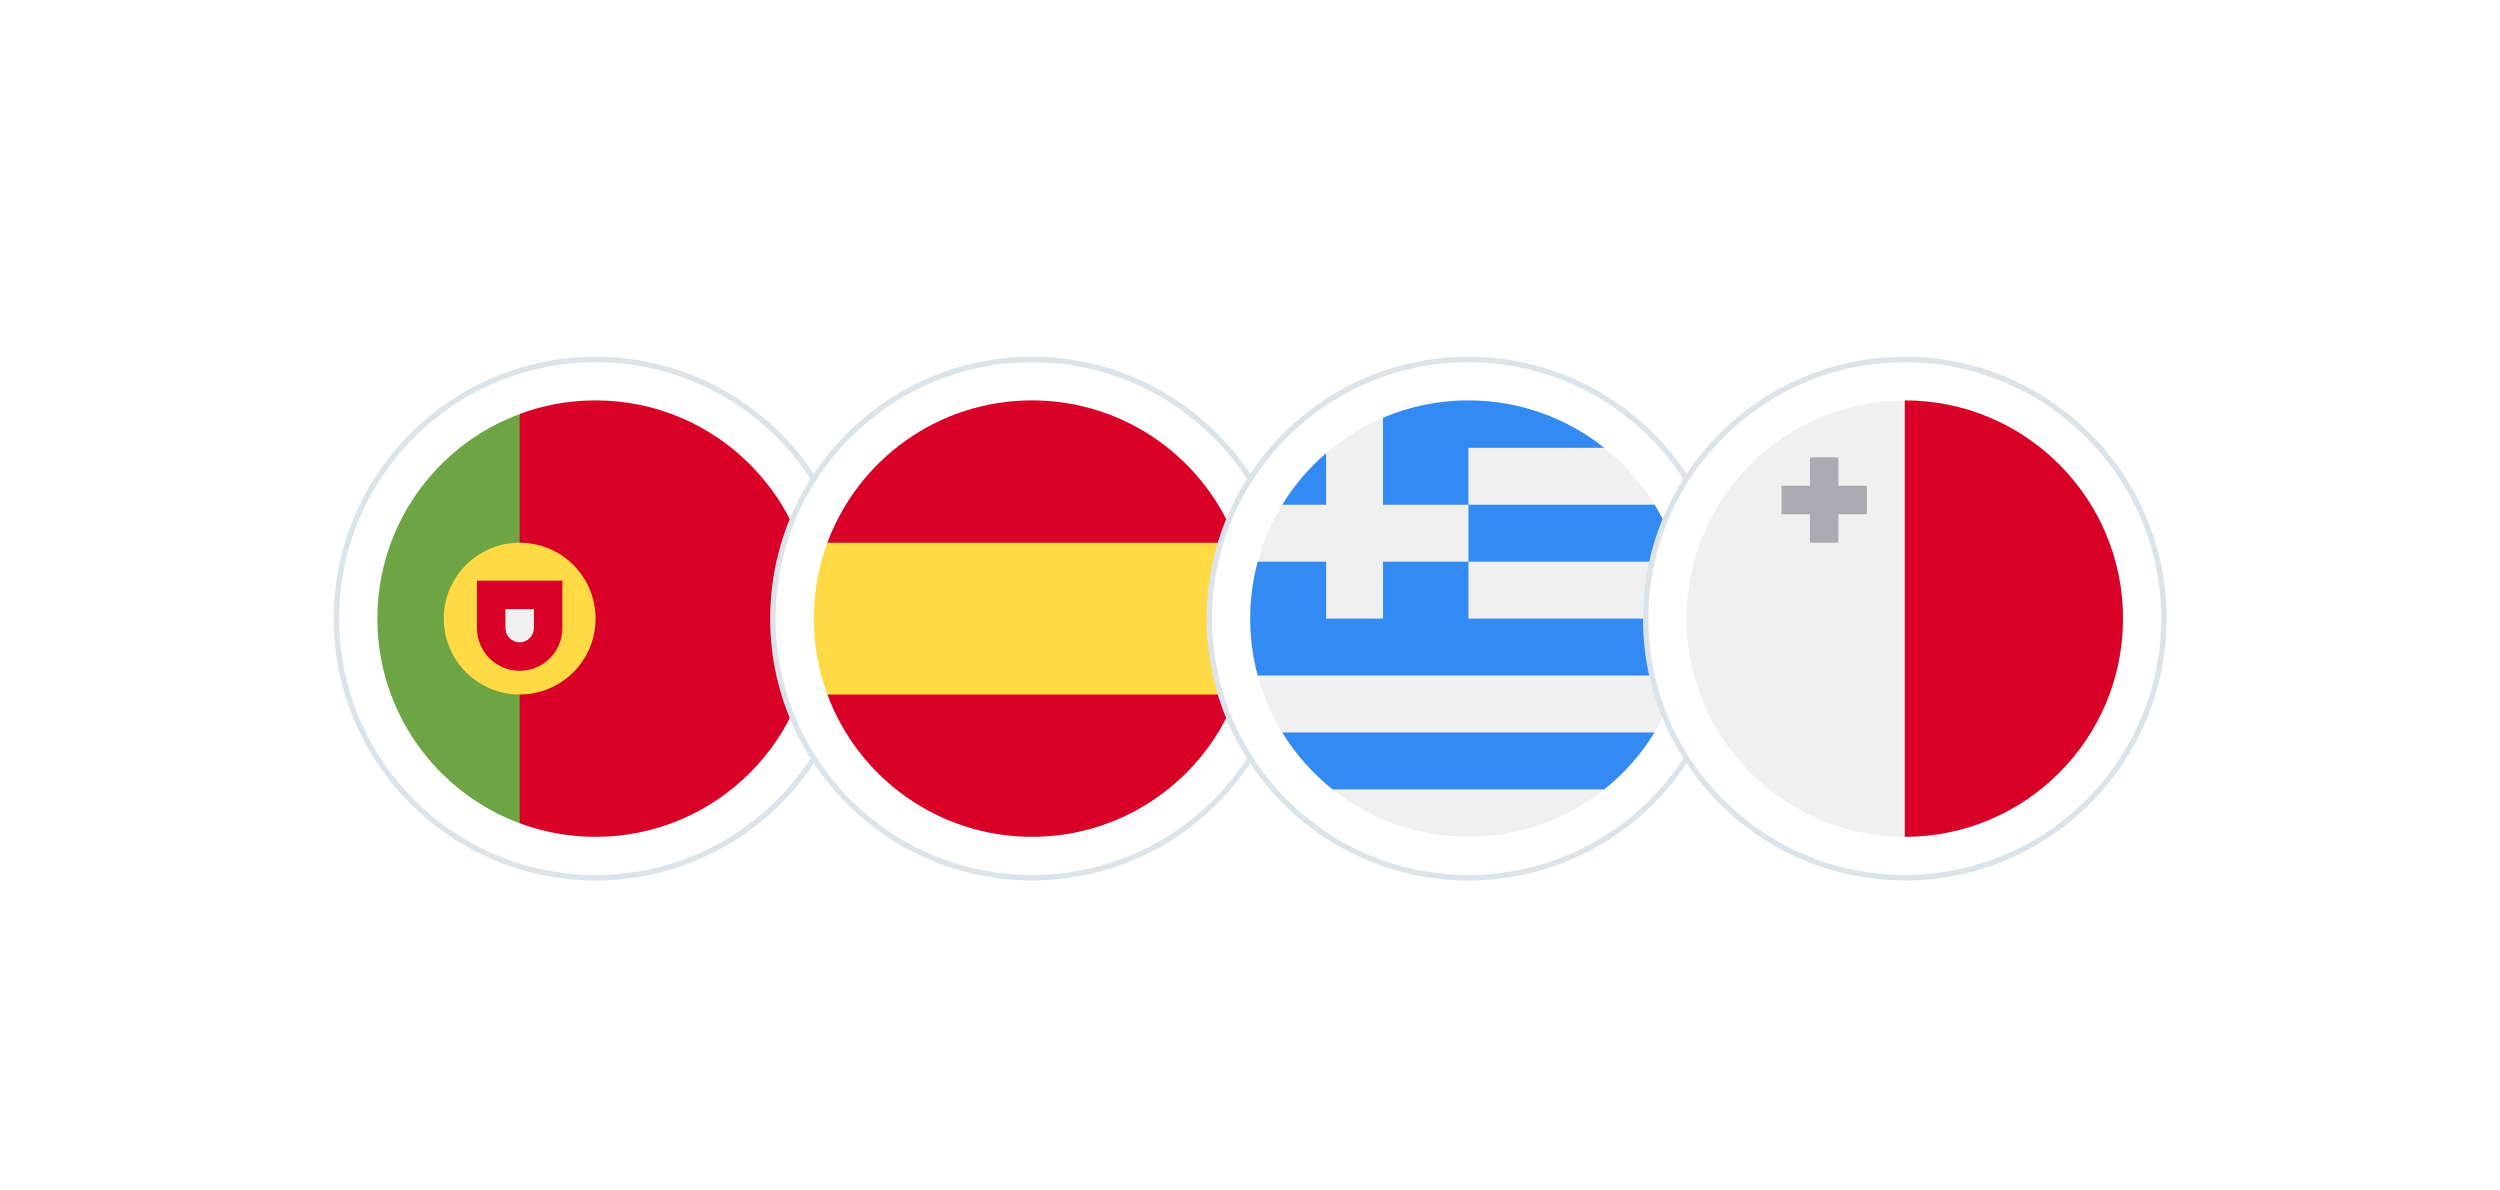 <svg width="271" height="129" viewBox="0 0 271 129" fill="none" xmlns="http://www.w3.org/2000/svg">
<g filter="url(#filter0_dd_12682_25968)">
<path d="M92.649 50.5C92.649 66.013 80.073 78.589 64.56 78.589C49.047 78.589 36.471 66.013 36.471 50.5C36.471 34.987 49.047 22.411 64.56 22.411C80.073 22.411 92.649 34.987 92.649 50.5Z" fill="white" stroke="#DCE3E9" stroke-width="0.591"/>
<g clip-path="url(#clip0_12682_25968)">
<path d="M40.906 50.501C40.906 60.671 47.325 69.341 56.333 72.683L58.389 50.5L56.333 28.318C47.325 31.66 40.906 40.33 40.906 50.501Z" fill="#6DA544"/>
<path d="M88.213 50.5C88.213 37.437 77.623 26.846 64.56 26.846C61.666 26.846 58.895 27.367 56.332 28.317V72.683C58.895 73.633 61.666 74.154 64.56 74.154C77.623 74.154 88.213 63.564 88.213 50.5Z" fill="#D80027"/>
<path d="M56.333 58.727C60.877 58.727 64.56 55.044 64.56 50.5C64.56 45.956 60.877 42.273 56.333 42.273C51.789 42.273 48.105 45.956 48.105 50.5C48.105 55.044 51.789 58.727 56.333 58.727Z" fill="#FFDA44"/>
<path d="M51.703 46.386V51.528C51.703 54.084 53.775 56.156 56.331 56.156C58.887 56.156 60.959 54.084 60.959 51.528V46.386H51.703Z" fill="#D80027"/>
<path d="M56.332 53.071C55.481 53.071 54.789 52.379 54.789 51.529V49.472H57.874V51.529C57.874 52.379 57.182 53.071 56.332 53.071Z" fill="#F0F0F0"/>
</g>
</g>
<g filter="url(#filter1_dd_12682_25968)">
<path d="M139.958 50.5C139.958 66.013 127.382 78.589 111.869 78.589C96.356 78.589 83.78 66.013 83.78 50.5C83.78 34.987 96.356 22.411 111.869 22.411C127.382 22.411 139.958 34.987 139.958 50.5Z" fill="white" stroke="#DCE3E9" stroke-width="0.591"/>
<g clip-path="url(#clip1_12682_25968)">
<path d="M88.215 50.5C88.215 53.393 88.735 56.165 89.686 58.727L111.869 60.784L134.051 58.727C135.002 56.165 135.523 53.393 135.523 50.5C135.523 47.607 135.002 44.835 134.051 42.273L111.869 40.216L89.686 42.273C88.735 44.835 88.215 47.607 88.215 50.5V50.5Z" fill="#FFDA44"/>
<path d="M134.049 42.273C130.707 33.265 122.037 26.846 111.866 26.846C101.696 26.846 93.026 33.265 89.684 42.273H134.049Z" fill="#D80027"/>
<path d="M89.684 58.727C93.026 67.735 101.696 74.154 111.866 74.154C122.037 74.154 130.707 67.735 134.049 58.727H89.684Z" fill="#D80027"/>
</g>
</g>
<g filter="url(#filter2_dd_12682_25968)">
<path d="M187.267 50.5C187.267 66.013 174.691 78.589 159.178 78.589C143.664 78.589 131.089 66.013 131.089 50.5C131.089 34.987 143.664 22.411 159.178 22.411C174.691 22.411 187.267 34.987 187.267 50.5Z" fill="white" stroke="#DCE3E9" stroke-width="0.591"/>
<g clip-path="url(#clip2_12682_25968)">
<path d="M159.177 74.154C172.241 74.154 182.831 63.564 182.831 50.5C182.831 37.436 172.241 26.846 159.177 26.846C146.114 26.846 135.523 37.436 135.523 50.5C135.523 63.564 146.114 74.154 159.177 74.154Z" fill="#F0F0F0"/>
<path d="M159.176 44.329H182.015C181.422 42.129 180.52 40.055 179.358 38.159H159.176V44.329Z" fill="#338AF3"/>
<path d="M144.45 69.012H173.898C176.057 67.293 177.908 65.204 179.356 62.841H138.992C140.44 65.204 142.291 67.293 144.45 69.012V69.012Z" fill="#338AF3"/>
<path d="M143.748 32.569C141.888 34.171 140.281 36.056 138.992 38.159H143.748V32.569Z" fill="#338AF3"/>
<path d="M159.177 50.5C159.177 48.09 159.177 46.074 159.177 44.329H149.921V50.5H143.751V44.329H136.338C135.808 46.297 135.523 48.365 135.523 50.5C135.523 52.635 135.808 54.703 136.338 56.67H182.016C182.547 54.703 182.831 52.635 182.831 50.5H159.177Z" fill="#338AF3"/>
<path d="M159.174 26.846C155.889 26.846 152.761 27.516 149.918 28.726V38.159H159.174C159.174 36.005 159.174 34.173 159.174 31.988H173.898C169.857 28.77 164.741 26.846 159.174 26.846V26.846Z" fill="#338AF3"/>
</g>
</g>
<g filter="url(#filter3_dd_12682_25968)">
<path d="M234.571 50.5C234.571 66.013 221.995 78.589 206.482 78.589C190.969 78.589 178.393 66.013 178.393 50.5C178.393 34.987 190.969 22.411 206.482 22.411C221.995 22.411 234.571 34.987 234.571 50.5Z" fill="white" stroke="#DCE3E9" stroke-width="0.591"/>
<g clip-path="url(#clip3_12682_25968)">
<path d="M206.482 74.154C219.546 74.154 230.136 63.564 230.136 50.5C230.136 37.436 219.546 26.846 206.482 26.846C193.418 26.846 182.828 37.436 182.828 50.5C182.828 63.564 193.418 74.154 206.482 74.154Z" fill="#F0F0F0"/>
<path d="M206.48 26.846C219.544 26.846 230.134 37.437 230.134 50.5C230.134 63.564 219.544 74.154 206.48 74.154" fill="#D80027"/>
<path d="M199.284 36.102V33.017H196.199V36.102H193.113V39.187H196.199V42.272H199.284V39.187H202.369V36.102H199.284Z" fill="#ACABB1"/>
</g>
</g>
<defs>
<filter id="filter0_dd_12682_25968" x="0.695" y="0.827" width="127.731" height="127.731" filterUnits="userSpaceOnUse" color-interpolation-filters="sRGB">
<feFlood flood-opacity="0" result="BackgroundImageFix"/>
<feColorMatrix in="SourceAlpha" type="matrix" values="0 0 0 0 0 0 0 0 0 0 0 0 0 0 0 0 0 0 127 0" result="hardAlpha"/>
<feMorphology radius="11.827" operator="erode" in="SourceAlpha" result="effect1_dropShadow_12682_25968"/>
<feOffset dy="14.192"/>
<feGaussianBlur stdDeviation="23.654"/>
<feColorMatrix type="matrix" values="0 0 0 0 0.102 0 0 0 0 0.102 0 0 0 0 0.102 0 0 0 0.08 0"/>
<feBlend mode="normal" in2="BackgroundImageFix" result="effect1_dropShadow_12682_25968"/>
<feColorMatrix in="SourceAlpha" type="matrix" values="0 0 0 0 0 0 0 0 0 0 0 0 0 0 0 0 0 0 127 0" result="hardAlpha"/>
<feMorphology radius="1.183" operator="dilate" in="SourceAlpha" result="effect2_dropShadow_12682_25968"/>
<feOffset dy="2.365"/>
<feGaussianBlur stdDeviation="4.139"/>
<feColorMatrix type="matrix" values="0 0 0 0 0.102 0 0 0 0 0.102 0 0 0 0 0.102 0 0 0 0.08 0"/>
<feBlend mode="normal" in2="effect1_dropShadow_12682_25968" result="effect2_dropShadow_12682_25968"/>
<feBlend mode="normal" in="SourceGraphic" in2="effect2_dropShadow_12682_25968" result="shape"/>
</filter>
<filter id="filter1_dd_12682_25968" x="48.004" y="0.827" width="127.731" height="127.731" filterUnits="userSpaceOnUse" color-interpolation-filters="sRGB">
<feFlood flood-opacity="0" result="BackgroundImageFix"/>
<feColorMatrix in="SourceAlpha" type="matrix" values="0 0 0 0 0 0 0 0 0 0 0 0 0 0 0 0 0 0 127 0" result="hardAlpha"/>
<feMorphology radius="11.827" operator="erode" in="SourceAlpha" result="effect1_dropShadow_12682_25968"/>
<feOffset dy="14.192"/>
<feGaussianBlur stdDeviation="23.654"/>
<feColorMatrix type="matrix" values="0 0 0 0 0.102 0 0 0 0 0.102 0 0 0 0 0.102 0 0 0 0.08 0"/>
<feBlend mode="normal" in2="BackgroundImageFix" result="effect1_dropShadow_12682_25968"/>
<feColorMatrix in="SourceAlpha" type="matrix" values="0 0 0 0 0 0 0 0 0 0 0 0 0 0 0 0 0 0 127 0" result="hardAlpha"/>
<feMorphology radius="1.183" operator="dilate" in="SourceAlpha" result="effect2_dropShadow_12682_25968"/>
<feOffset dy="2.365"/>
<feGaussianBlur stdDeviation="4.139"/>
<feColorMatrix type="matrix" values="0 0 0 0 0.102 0 0 0 0 0.102 0 0 0 0 0.102 0 0 0 0.08 0"/>
<feBlend mode="normal" in2="effect1_dropShadow_12682_25968" result="effect2_dropShadow_12682_25968"/>
<feBlend mode="normal" in="SourceGraphic" in2="effect2_dropShadow_12682_25968" result="shape"/>
</filter>
<filter id="filter2_dd_12682_25968" x="95.312" y="0.827" width="127.731" height="127.731" filterUnits="userSpaceOnUse" color-interpolation-filters="sRGB">
<feFlood flood-opacity="0" result="BackgroundImageFix"/>
<feColorMatrix in="SourceAlpha" type="matrix" values="0 0 0 0 0 0 0 0 0 0 0 0 0 0 0 0 0 0 127 0" result="hardAlpha"/>
<feMorphology radius="11.827" operator="erode" in="SourceAlpha" result="effect1_dropShadow_12682_25968"/>
<feOffset dy="14.192"/>
<feGaussianBlur stdDeviation="23.654"/>
<feColorMatrix type="matrix" values="0 0 0 0 0.102 0 0 0 0 0.102 0 0 0 0 0.102 0 0 0 0.08 0"/>
<feBlend mode="normal" in2="BackgroundImageFix" result="effect1_dropShadow_12682_25968"/>
<feColorMatrix in="SourceAlpha" type="matrix" values="0 0 0 0 0 0 0 0 0 0 0 0 0 0 0 0 0 0 127 0" result="hardAlpha"/>
<feMorphology radius="1.183" operator="dilate" in="SourceAlpha" result="effect2_dropShadow_12682_25968"/>
<feOffset dy="2.365"/>
<feGaussianBlur stdDeviation="4.139"/>
<feColorMatrix type="matrix" values="0 0 0 0 0.102 0 0 0 0 0.102 0 0 0 0 0.102 0 0 0 0.08 0"/>
<feBlend mode="normal" in2="effect1_dropShadow_12682_25968" result="effect2_dropShadow_12682_25968"/>
<feBlend mode="normal" in="SourceGraphic" in2="effect2_dropShadow_12682_25968" result="shape"/>
</filter>
<filter id="filter3_dd_12682_25968" x="142.617" y="0.827" width="127.731" height="127.731" filterUnits="userSpaceOnUse" color-interpolation-filters="sRGB">
<feFlood flood-opacity="0" result="BackgroundImageFix"/>
<feColorMatrix in="SourceAlpha" type="matrix" values="0 0 0 0 0 0 0 0 0 0 0 0 0 0 0 0 0 0 127 0" result="hardAlpha"/>
<feMorphology radius="11.827" operator="erode" in="SourceAlpha" result="effect1_dropShadow_12682_25968"/>
<feOffset dy="14.192"/>
<feGaussianBlur stdDeviation="23.654"/>
<feColorMatrix type="matrix" values="0 0 0 0 0.102 0 0 0 0 0.102 0 0 0 0 0.102 0 0 0 0.08 0"/>
<feBlend mode="normal" in2="BackgroundImageFix" result="effect1_dropShadow_12682_25968"/>
<feColorMatrix in="SourceAlpha" type="matrix" values="0 0 0 0 0 0 0 0 0 0 0 0 0 0 0 0 0 0 127 0" result="hardAlpha"/>
<feMorphology radius="1.183" operator="dilate" in="SourceAlpha" result="effect2_dropShadow_12682_25968"/>
<feOffset dy="2.365"/>
<feGaussianBlur stdDeviation="4.139"/>
<feColorMatrix type="matrix" values="0 0 0 0 0.102 0 0 0 0 0.102 0 0 0 0 0.102 0 0 0 0.08 0"/>
<feBlend mode="normal" in2="effect1_dropShadow_12682_25968" result="effect2_dropShadow_12682_25968"/>
<feBlend mode="normal" in="SourceGraphic" in2="effect2_dropShadow_12682_25968" result="shape"/>
</filter>
<clipPath id="clip0_12682_25968">
<rect width="47.308" height="47.308" fill="white" transform="translate(40.906 26.846)"/>
</clipPath>
<clipPath id="clip1_12682_25968">
<rect width="47.308" height="47.308" fill="white" transform="translate(88.215 26.846)"/>
</clipPath>
<clipPath id="clip2_12682_25968">
<rect width="47.308" height="47.308" fill="white" transform="translate(135.523 26.846)"/>
</clipPath>
<clipPath id="clip3_12682_25968">
<rect width="47.308" height="47.308" fill="white" transform="translate(182.828 26.846)"/>
</clipPath>
</defs>
</svg>
